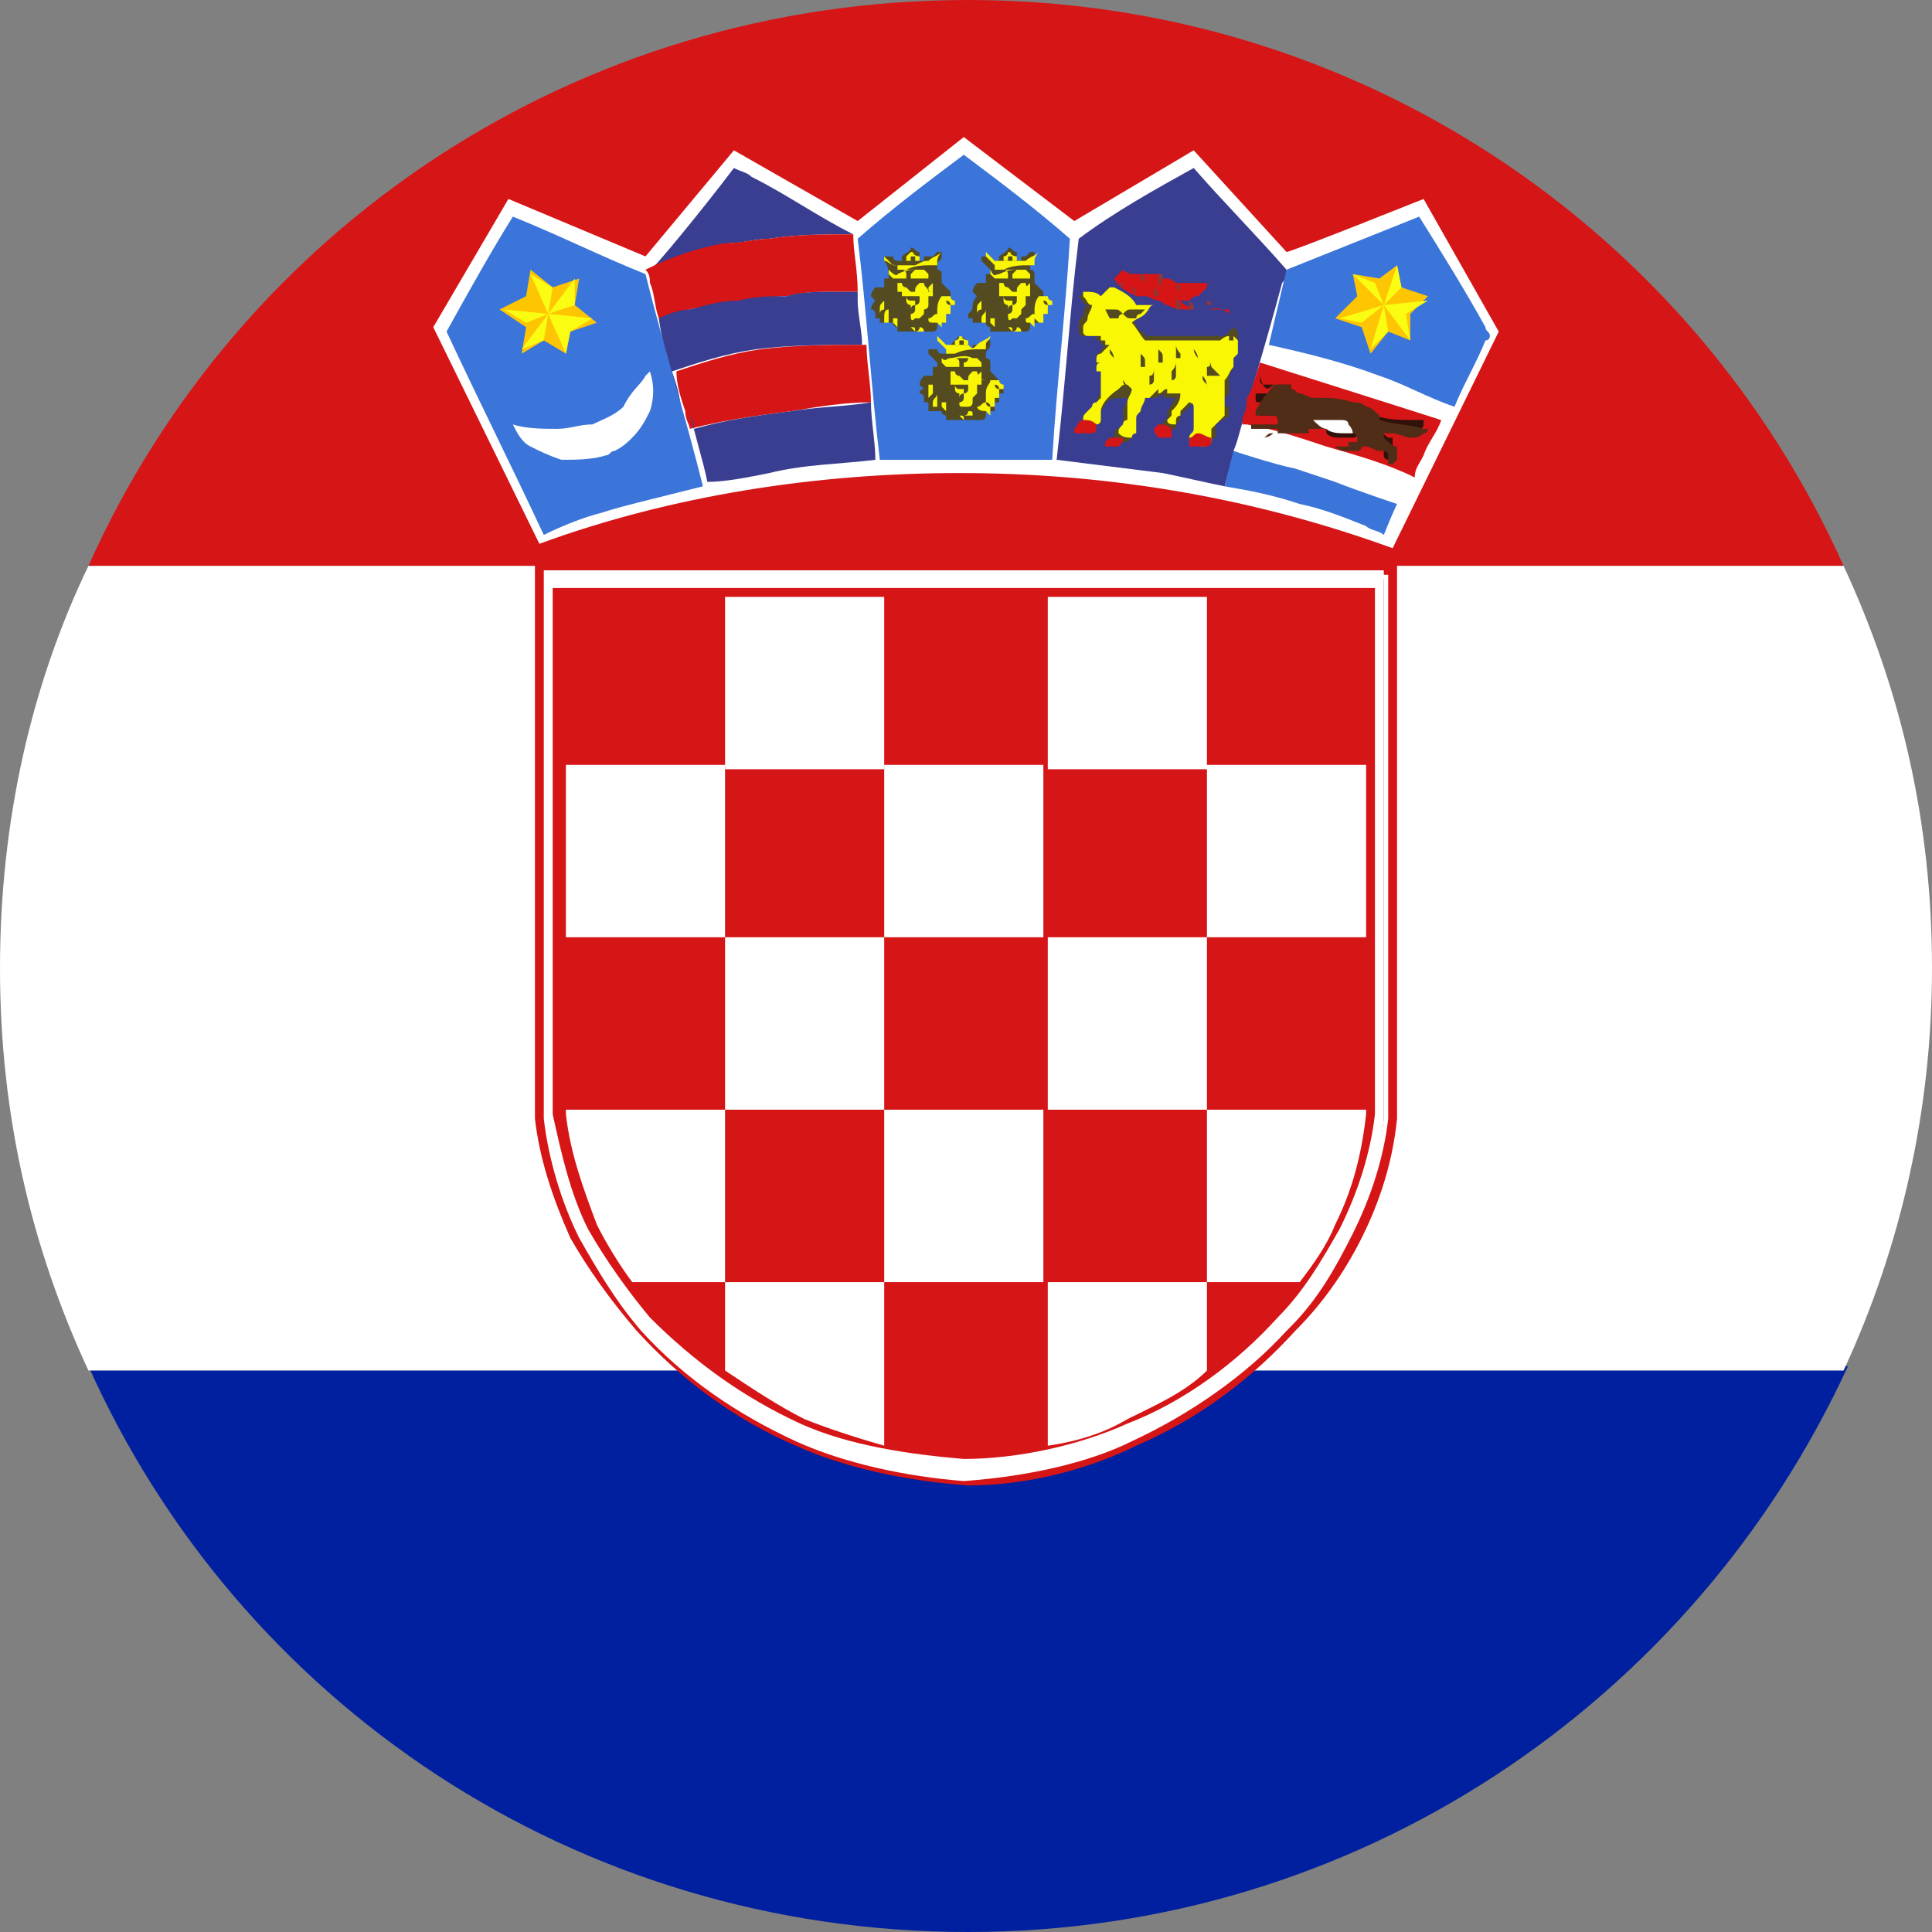 <svg id="Слой_1" xmlns="http://www.w3.org/2000/svg" viewBox="0 0 43.7 43.7">
  <rect x="0" y="0" width="43.7" height="43.7" fill="#808080" stroke="none"/>
  <style>
    .st1{fill:#d61517}.st2{fill:#fff}.st3{fill:#d61516}.st4{fill:#393e90}.st5{fill:#8e3836}.st6{fill:#544b20}.st8{fill:#3b75d9}.st9{fill:#fec502}.st10{fill:#fafc12}.st11{fill:#f8f604}
  </style>
  <path d="M21.9 43.7c8.8 0 16.4-5.2 19.9-12.8H2c3.4 7.6 11 12.8 19.9 12.8z" fill="#00209f"/>
  <path class="st1" d="M21.9 0C13 0 5.4 5.2 2 12.8h39.7C38.3 5.2 30.7 0 21.9 0z"/>
  <path class="st2" d="M0 21.9c0 3.3.7 6.3 2 9.1h39.7c1.3-2.8 2-5.9 2-9.1 0-3.3-.7-6.3-2-9.1H2c-1.3 2.7-2 5.8-2 9.1z"/>
  <path class="st3" d="M21.9 33.6c-1.4-.1-2.8-.4-3.9-.9-1.4-.6-2.6-1.5-3.6-2.6-.6-.7-1.1-1.4-1.5-2.1-.4-.9-.7-1.8-.8-2.7v-.7-12h19.4v.1h-.1.1v-.1h.1v12.7c-.1 1-.4 1.9-.8 2.7-.4.8-.9 1.5-1.5 2.1-1 1.1-2.2 2-3.6 2.6-1 .5-2.4.9-3.8.9zm-9.5-20.3v12c.1.9.4 1.8.8 2.6.4.7.8 1.4 1.4 2.1.9 1 2.1 1.9 3.5 2.5 1 .5 2.4.8 3.8.8 1.4-.1 2.8-.4 3.8-.8 1.3-.6 2.5-1.5 3.5-2.5.6-.6 1-1.3 1.4-2.1.4-.8.7-1.7.8-2.6v-.6V13h-19v.3z"/>
  <path class="st3" d="M21.9 33.3c-1.4-.1-2.7-.4-3.8-.8-1.3-.6-2.5-1.4-3.4-2.5-.6-.6-1-1.3-1.4-2.1-.4-.8-.7-1.7-.8-2.6V13.1H31.3v12.2c-.1.9-.4 1.8-.8 2.6-.4.7-.8 1.4-1.4 2.1-.9 1-2.1 1.9-3.4 2.5-1.1.4-2.5.7-3.8.8z"/>
  <path class="st2" d="M23.7 13.5h3.6v3.9h-3.6zM20 17.3h3.6v3.9H20zM27.3 17.3h3.6v3.9h-3.6zM12.8 17.3h3.6v3.9h-3.6zM20 25.1h3.6V29H20zM27.3 29h2.1c.3-.4.6-.8.8-1.3.4-.8.6-1.6.7-2.5v-.1h-3.6V29zM16.4 25.1h-3.6v.1c.1.9.4 1.7.7 2.5.2.4.5.9.8 1.3h2.1v-3.9z"/>
  <path class="st2" d="M16.4 13.5H20v3.9h-3.6zM23.7 21.2h3.6v3.9h-3.6zM16.4 21.2H20v3.9h-3.6zM23.7 29v3.7c.7-.1 1.3-.3 1.8-.6.6-.3 1.3-.6 1.8-1.1v-2h-3.6zM16.4 29v2c.6.4 1.2.8 1.8 1.1.5.2 1.1.4 1.8.6V29h-3.6z"/>
  <path class="st2" d="M31.1 13.3v11.9c-.1.9-.4 1.8-.8 2.6-.4.7-.8 1.4-1.4 2-.9 1-2.1 1.9-3.4 2.4-1.1.5-2.5.8-3.7.8-1.2-.1-2.6-.3-3.7-.8-1.3-.6-2.4-1.4-3.4-2.4-.5-.6-1-1.3-1.4-2-.4-.8-.6-1.7-.8-2.6V13.3h18.6zm.4-.4H12.3v12.4c.1.9.4 1.9.8 2.7.4.7.8 1.4 1.4 2.1 1 1.1 2.2 1.9 3.5 2.5 1.1.5 2.5.8 3.8.9 1.4-.1 2.8-.4 3.8-.9 1.3-.6 2.6-1.5 3.5-2.5.6-.6 1.1-1.4 1.4-2.1.4-.8.7-1.7.8-2.7V12.9h.2z"/>
  <g>
    <path class="st1" d="M32.2 4.4c-.1 0-.3.1-.5.2-.4.2-1.1.4-1.6.7-.3.1-.5.2-.7.3-.1 0-.2.1-.2.1-.2-.2-.7-.8-1.2-1.3-.2-.3-.5-.5-.6-.7l-.2-.2-.1-.1v-.1l-2.7 1.6-2.6-2-2.4 1.9-2.8-1.6-2 2.4-3.1-1.3-1.7 3 2.5 5h.1c3-1.1 6.3-1.6 9.5-1.6h.1c3.2 0 6.4.5 9.6 1.7h.1l2.5-5-2-3z"/>
    <path id="_x3C_Path_x3E__157_" class="st2" d="M12.2 12.3c3-1.1 6.3-1.6 9.5-1.6s6.5.5 9.8 1.7l2.4-4.9-1.7-3s-3 1.2-3.1 1.2L27 3.4 24.3 5l-2.5-1.9L19.4 5l-2.8-1.6-2 2.4-3.1-1.3-1.7 2.9 2.4 4.9z"/>
    <path class="st4" d="M27 3.8c.7.8 1.4 1.5 2.1 2.3 0 .1 0 .2-.1.3-.4 1.5-.9 3.1-1.3 4.6-.5-.1-.9-.2-1.4-.3l-2.4-.3c.2-1.7.3-3.4.5-5 .8-.6 1.7-1.1 2.6-1.6z"/>
    <path class="st3" d="M25.8 6.2h.4s.1 0 .1.1h.1c.1 0 .2.1.2.1h.7v.1l-.2.2c-.1 0-.1 0-.2.1h-.2-.1c.1 0 .1 0 .2.1.1 0 .1.1.2.1h.8v.1c-.2-.2-.4-.1-.5-.1h-.4c-.2 0-.3 0-.5-.1-.1 0-.1-.1-.2-.1s-.2-.1-.3-.1h-.2c-.2-.1-.4-.2-.5-.4l.2-.2c.1.1.2.1.4.1z"/>
    <path class="st5" d="M25.8 6.2c.1 0 .1.1.1.2v0c-.1-.1-.1-.1-.1-.2zM26.2 6.5v-.3h.1c0 .1 0 .2-.1.3.1 0 .1 0 0 0zM25.2 6.4c.1 0 .1 0 0 0h.2v.1l-.1-.1h-.1zM26.6 6.4c.1.1.1.1.1.2-.1-.1-.1-.1-.1-.2zM26.9 6.4c.1 0 .1 0 0 0v.1h-.1c.1 0 .1 0 .1-.1z"/>
    <path class="st6" d="M24.5 6.6c0-.1 0-.1 0 0 .2 0 .3 0 .4.1l.1-.1.1-.1c.2.1.4.2.5.4h.4s0 .1-.1.1c-.1.1-.2.1-.3.2.1.1.1.2.2.3 0 0 .1 0 .1.1h1.8l.1-.1.1-.1.1.1V7.8c0 .1-.1.1-.1.2V8.3c0 .1-.1.1-.1.2v.4l-.1.1v.2h.1v.2c-.1.1-.2.1-.3.2V9.9c-.1 0-.1.1-.2.1s-.2-.1-.3-.1v-.1c0-.1.1-.1.1-.2v-.1-.2c.1-.3 0-.3 0-.3l-.3.3-.1.1v.1l-.1.1v.1c-.1 0-.2 0-.3-.1 0 0 0-.1.1-.1v-.1-.1c.1-.1.1-.2.2-.3h-.2s-.1 0-.1-.1c0 0-.1.1-.2.1H26c.1 0 0 0 0 0h-.1c0 .1-.1.2-.1.2s-.1.1-.1.2v.4s-.1 0-.1.1l-.1.1h-.1c-.1 0-.1 0-.2-.1 0-.1 0-.2.1-.2l.1-.1v-.3c0-.1.1-.2.1-.3h-.2c-.3 0-.3.2-.4.3V9.6c-.1 0-.2-.1-.3-.1 0-.1 0-.1.1-.2 0-.1.1-.1.1-.2s.1-.2.1-.2v-.2-.1-.3h-.1v-.1s0-.1.1-.1h-.1V8c.1 0 .1-.1.2-.2h-.1v-.1h-.1v-.1h-.3s-.1 0-.1-.1v-.2c0-.1.1-.1.1-.2s.1-.2.1-.2c-.1 0-.1-.1-.2-.2.1 0 .1-.1.1-.1z"/>
    <path d="M24.5 6.6s0-.1 0 0c.2 0 .3 0 .4.1l.2-.2h.1c.2.1.4.2.5.4h.4c-.1 0-.1.1-.2.2s-.2.1-.3.2c.1.1.2.3.3.4H27.6s.1-.1.2-.1h.1l.1.1V8l-.1.1v.2c-.1.1-.1.2-.2.3v.8l-.3.3V10c-.1 0-.1.1-.2.1s-.2-.1-.3-.1v-.1c0-.1.1-.1.1-.2v-.1-.3-.1c0-.1-.1-.1-.2-.1.2-.1.1 0 0 .1l-.1.1v.1s-.1 0-.1.1v.1c-.1 0-.2 0-.2-.1l.1-.1v-.1c.1-.1.2-.2.2-.4h-.2-.1v-.1c-.1 0-.1.1-.2.1v-.1L26 9h-.1c0 .1-.1.2-.1.3-.1.1-.1.1-.1.2v.3s-.1 0-.1.1c-.1 0-.2 0-.3-.1 0-.1 0-.1.1-.2 0 0 0-.1.1-.1v-.1-.3c0-.1.1-.2.1-.3l-.1-.1c-.1 0-.1 0-.2.1-.3.2-.4.4-.4.5v.2s0 .1-.1.1-.2 0-.3-.1c0-.1 0-.1.1-.2l.1-.1s0-.1.1-.1l.1-.1v-.2-.1-.2-.1h-.1v-.1s0-.1.1-.1h-.1v-.1s0-.1.1-.1l.2-.2H25v-.1h-.1v-.1h-.3s-.1 0-.1-.1v-.1c0-.1.1-.1.1-.2s.1-.2.1-.3c-.1 0-.1-.1-.2-.2v-.1z" fill="#f9f704"/>
    <path class="st5" d="M26.1 6.5l.1.1c0 .1 0 .1-.1.1v-.1-.1zM25.6 6.5c.1 0 .1.1.1.1v.1l-.1-.2c0 .1 0 .1 0 0zM26.6 6.7c0 .1.1.1.1.2V7h-.1v-.3zM26.9 6.8s.1 0 0 0c.1.1.1.1.1.2h-.1v-.1-.1zM27.3 6.8c.1 0 .1.1.1.1h-.1v-.1z"/>
    <path class="st6" d="M25.6 7h.3l-.1.1s-.1 0-.1.1h-.1c-.1 0-.1 0-.2-.1.1-.1.1-.1.2-.1zM25 7h.2c.1 0 .1 0 .2.1 0 0-.1 0-.1.1h-.1-.1L25 7zM27.9 7.5v.2h-.1v-.1c0-.1.1-.1.1-.1zM27 7.9c.1.1.1.2.1.3v-.1c-.1-.1-.1-.2-.1-.2zM25.1 7.9s.1 0 0 0c.1.1.1.2.1.3v-.1c-.1-.1-.1-.1-.1-.2zM25.4 8.6s.1 0 0 0c.1.1.1.2.1.3v-.1c-.1-.1-.1-.2-.1-.2zM27.2 8.5c.1.1.1.2.1.3v-.1c-.1-.1-.1-.1-.1-.2zM25.8 8c.1.1.1.1.1.2v.1h-.1V8zM26.6 7.8c0 .1.1.2.1.2v.1h-.1v-.3c0 .1 0 0 0 0zM26.2 7.9c.1.1.1.1.1.2v.1h-.1v-.3zM27.3 8.1s0-.1 0 0c.1.1.1.2.1.2l.2.2h-.2-.1v-.2c.1 0 .1-.1 0-.2zM26.6 8.2v.3s0 .1-.1.1v-.2s.1-.1.1-.2zM26.1 8.3v.3s0 .1-.1.1v-.2c.1 0 .1-.1.1-.2z"/>
    <path class="st3" d="M24.5 9.5c.1 0 .2 0 .3.1v.1s0 .1-.1.1h-.4v-.1c.1-.1.1-.2.2-.2zM26.1 9.7l.1-.1c.1 0 .2 0 .3.1v.2H26.2c-.1-.1-.1-.2-.1-.2zM26.9 9.9c.1 0 .1-.1.2-.1s.2.1.3.1v.1c0 .1-.1.1-.2.1h-.3v-.2zM25 10l.1-.1H25.4c0 .1 0 .1-.1.2H25V10z"/>
    <g>
      <path class="st4" d="M16.6 3.8c.2.1.3.1.4.2.8.4 1.5.9 2.3 1.3-.6 0-1.3 0-1.9.1-.3 0-.6.1-.9.1-.6.1-1.4.4-1.8.6 0 .1 1.3-1.5 1.9-2.3z"/>
      <path class="st3" d="M17.4 5.4c.6-.1 1.3-.1 1.9-.1 0 .4.1.8.1 1.3H18.8c-.3 0-.6 0-1 .1-.4 0-.7.1-1.1.1-.4.1-.7.1-1.1.2-.2.1-.5.2-.7.2-.1-.3-.1-.6-.2-.8 0-.1 0-.2-.1-.3.6-.3 1.2-.5 1.8-.6.4 0 .7-.1 1-.1z"/>
      <path class="st4" d="M18.8 6.6H19.4v.2c0 .3.1.7.1 1-.8 0-1.6 0-2.4.1-.7.1-1.3.3-1.9.5.1.3.2.6.2.9v-.1c-.2-.7-.4-1.3-.5-2 .2-.1.5-.2.7-.2.4-.1.7-.2 1.1-.2.4-.1.7-.1 1.1-.1.3-.1.7-.1 1-.1z"/>
      <path class="st3" d="M17.2 7.9c.8-.1 1.6-.1 2.4-.1 0 .4.1.9.1 1.3-.6 0-1.2.1-1.8.2-.8.1-1.5.2-2.3.4 0-.1-.1-.2-.1-.4-.1-.3-.2-.6-.2-.9.6-.2 1.2-.4 1.9-.5z"/>
      <path class="st4" d="M17.9 9.3c.6-.1 1.2-.1 1.8-.2 0 .4.1.9.1 1.3-.8.1-1.6.1-2.4.3-.5.1-1 .2-1.4.2-.1-.5-.3-1.1-.4-1.6 0 .1.1.2.1.4.7-.2 1.4-.3 2.2-.4z"/>
    </g>
    <g>
      <path class="st8" d="M11.6 4.9c1 .4 2 .9 3 1.3.4 1.6.9 3.2 1.3 4.8l-1.2.3c-.4.1-.8.2-1.1.3-.4.1-.9.3-1.3.5-.7-1.5-1.5-3.1-2.2-4.6.5-.9 1-1.8 1.5-2.6z"/>
      <path class="st2" d="M14.6 8.5l.1-.1c.1.3.1.6 0 .9-.1.2-.2.4-.4.6-.1.1-.2.2-.4.3-.1 0-.1.1-.2.1-.3.1-.7.1-1 .1-.3-.1-.5-.2-.7-.3-.2-.1-.3-.3-.4-.5.3.1.7.1 1 .1.3 0 .5-.1.8-.1.2-.1.5-.2.7-.4.2-.4.4-.5.5-.7z"/>
      <path class="st9" d="M13.1 6.3l-.1.6.5.4-.6.2-.1.5-.5-.3-.5.3.1-.6-.6-.4.6-.3.1-.6.5.4z"/>
      <path class="st10" d="M13 6.3v.6l-.6.2zM12 6.2l.5.3-.1.6zM11.8 7.9l.5-.2.1-.6zM11.4 7l.5.3.5-.2zM13.4 7.2l-.5.3-.1.5-.4-.9z"/>
    </g>
    <g>
      <path class="st8" d="M21.8 3.5c.8.6 1.6 1.2 2.4 1.9-.1 1.7-.3 3.3-.4 5h-3.9c-.2-1.7-.3-3.4-.5-5 .8-.7 1.6-1.3 2.4-1.9z"/>
      <path class="st6" d="M20.6 5.6c.1 0 .1.1.2.1v.2h.1v-.1h.2l.1-.1h.1v.1c0 .1-.1.1-.1.2v.1s.1 0 .1.1v.2l.2.2v.1s0 .1.1.1v.1h-.1v.2h-.1v.2h-.2v.1s0 .1-.1.1h-.8v-.1s-.1 0-.1-.1H19.9v-.1h-.1v-.1s0-.1-.1-.1c0 0 0-.1.1-.2l-.1-.1c0-.1.1-.2.1-.2h.2v-.2h.1v-.1c0-.2-.1-.3-.1-.3v-.1h.2s0 .1.1.1h.1v-.1c.1-.1.2-.1.2-.2z"/>
      <path class="st11" d="M20.6 5.7c.1 0 .1.1 0 0 .1.1.2.1.2.1v.1h-.1v-.1h-.1v.1h-.1v-.1l.1-.1c0 .1 0 0 0 0z"/>
      <path class="st11" d="M21 5.9c.1-.1.2-.1.3-.2 0 0-.1.1-.1.2V6h-.1c-.2 0-.4 0-.6.1h-.1-.1V6c-.2 0-.2-.1-.3-.1v-.1l.2.2h.5c.2-.1.2-.1.3-.1zM20.3 6.2c.2-.1.3-.1.5-.1h.1l.1.1v.1h-.1H20.6v-.1l.1-.1h-.2-.1s.1 0 .1.1v.1h-.3l-.1-.1v-.1c.2.2.2.1.2.1zM21 6.5l.1-.1v.3H21v.2c0 .1-.1.1-.1.1h-.2v-.1s.1 0 .1-.1v-.1h-.1-.1-.1s0 .1.1.1h.1v.1s-.1 0-.1.1v-.1s-.1 0-.1-.1v-.1h-.1v-.1h-.1v-.2h.1s0 .1.1.1l.1.1h.1c0-.1 0-.1.1-.2h.1c0 .1.1.1.1.2h.1c-.1 0-.1 0-.1-.1zM21.3 6.7h.2c0 .1.1.1.1.1v.1h-.1s0-.1-.1-.1c0 0 0 .1.1.1v.2h-.1V7 7.3h-.1l-.1-.1V7c0-.2.1-.3.1-.3zM19.9 6.8h.1V7s-.1 0-.1.1V7c0-.1 0-.1.1-.2h-.1zM20 7.2c0-.1 0-.2.1-.2v.3H20v-.1zM20.6 7.1s.1 0 .1-.1h.2v.1l-.1.1h-.1c-.1.1-.1 0-.1-.1 0 .1 0 .1 0 0z"/>
      <path class="st11" d="M21 7.2c.1 0 .1-.1.2-.1 0 0 0 .1.1.1v.2l-.1-.1c-.2 0-.2 0-.2-.1zM20.2 7.2h.1v.2l-.1-.1v-.1zM20.8 7.4c.1 0 .1.1.1.1h-.2s.1 0 .1-.1zM20.6 7.4c.1 0 .1 0 .1.1l-.1-.1c0 .1 0 .1 0 0 0 .1 0 .1 0 0z"/>
      <g>
        <path class="st6" d="M22.8 5.6c.1 0 .1.1.2.1v.2h.1v-.1h.1l.1-.1h.1v.1c0 .1-.1.1-.1.2v.1s.1 0 .1.1v.2l.2.2v.1l.1.1v.1h-.1v.2h-.1v.2h-.2v.1s0 .1-.1.1h-.8v-.1s-.1 0-.1-.1H22v-.1h-.1v-.1c.1-.1.1-.1.1-.2 0 0 0-.1.1-.2l-.1-.1c0-.1.1-.2.1-.2h.2v-.2h.1v-.1l-.2-.2v-.1h.2s0 .1.1.1h.1v-.1c.1-.1.2-.1.2-.2z"/>
        <path class="st11" d="M22.8 5.7s.1 0 0 0c.1 0 .1.1 0 0 .1.1.2.1.2.1v.1h-.1v-.1h-.1v.1h-.1v-.1s.1 0 .1-.1c0 .1 0 0 0 0z"/>
        <path class="st11" d="M23.2 5.9c.1-.1.2-.1.3-.2 0 0-.1.1-.1.2V6h-.1c-.2 0-.4 0-.6.1h-.1-.1V6l-.2-.2v-.1l.2.2h.7zM22.6 6.2c.2-.1.3-.1.5-.1h.1l.1.1v.1h-.1H22.9v-.1l.1-.1h-.2-.1s.1 0 .1.1v.1h-.3l-.1-.1v-.1c.1.2.1.1.2.1zM23.2 6.5l.1-.1v.3h-.1v.2l-.1.1h-.2v-.1s.1 0 .1-.1v-.1h-.1-.1-.1s0 .1.1.1h.1v.1s-.1 0-.1.1v-.1s-.1 0-.1-.1v-.1h-.1v-.1-.2h.1s0 .1.1.1l.1.1h.1c0-.1 0-.1.1-.2h.1c0 .1.1.1.1.2h.1c-.2 0-.2 0-.2-.1zM23.5 6.7h.2c0 .1.1.1.1.1v.1h-.1s0-.1-.1-.1c0 0 0 .1.1.1v.2h-.1V7 7.3h-.1l-.1-.1V7c0-.2.1-.3.1-.3zM22.1 6.8h.1V7s-.1 0-.1.1V7c0-.1 0-.1.1-.2h-.1zM22.2 7.2c0-.1.1-.1.1-.2v.3h-.1v-.1zM22.8 7.1s.1 0 .1-.1h.2v.1l-.1.1h-.1c-.1.1-.1 0-.1-.1 0 .1 0 .1 0 0z"/>
        <path class="st11" d="M23.2 7.2c.1 0 .1-.1.2-.1 0 0 0 .1.1.1h-.1v.2l-.1-.1c-.1 0-.1 0-.1-.1zM22.4 7.2h.1v.2l-.1-.1v-.1zM23 7.4c.1 0 .1.1.1.1h-.2s.1 0 .1-.1zM22.8 7.4c.1 0 .1 0 .1.1l-.1-.1c0 .1 0 .1 0 0 0 .1 0 .1 0 0z"/>
      </g>
      <g>
        <path class="st6" d="M21.7 7.6c.1 0 .1.1.2.1v.2h.1v-.1h.2l.1-.1h.1v.1c0 .1-.1.1-.1.2v.1s.1 0 .1.1v.2l.2.2v.1l.1.1v.1h-.1v.2h-.1v.2h-.2v.1s0 .1-.1.1h-.8v-.1s-.1 0-.1-.1H21v-.2h-.1V9s0-.1-.1-.1c0 0 0-.1.1-.1l-.1-.1c0-.1.1-.2.1-.2h.2v-.2h.1v-.1L21 8v-.1h.2s0 .1.1.1h.1v-.1l.3-.3z"/>
        <path class="st11" d="M21.7 7.6c.1 0 .1.1 0 0 .1.1.2.1.2.1v.1h-.1v-.1h-.1v.1h-.1v-.1s.1 0 .1-.1c0 .1 0 .1 0 0z"/>
        <path class="st11" d="M22.1 7.8c.1-.1.2-.1.3-.2 0 .1-.1.1-.1.2v.1h-.1c-.2 0-.4 0-.6.1h-.1-.1v-.1l-.2-.2v-.1l.2.2h.5c.1.1.1.1.2 0 0 .1 0 0 0 0zM21.5 8.1c.1 0 .3-.1.5 0h.1l.1.1v.1h-.1H21.8v-.1s.1 0 .1-.1h-.2-.1s.1 0 .1.1v.1h-.3l-.1-.1v-.1c.1.1.1 0 .2 0zM22.1 8.5l.1-.1v.3h-.1v.2L22 9h-.2v-.1s.1 0 .1-.1v-.1h-.1-.1-.1s0 .1.1.1h.1v.1s-.1 0-.1.1v-.1s-.1 0-.1-.1v-.1h-.1v-.1-.2h.1s0 .1.1.1l.1.1h.1c0-.1 0-.1.1-.2h.1c0 .1.1.1.1.2h.1c-.2 0-.2-.1-.2-.1zM22.4 8.6h.2c0 .1.1.1.1.1v.1h-.1s0-.1-.1-.1c0 0 0 .1.1.1V9h-.1v-.1V9.2h-.1c0-.1-.1-.1-.1-.1v-.2c0-.2.1-.2.1-.3zM21 8.7h.1v.2L21 9v-.1-.2c0 .1 0 0 0 0zM21.1 9.1c0-.1.1-.1.1-.2v.3h-.1v-.1zM21.7 9.1s.1 0 .1-.1h.2v.1s0 .1-.1.1h-.1c-.1 0-.1 0-.1-.1z"/>
        <path class="st11" d="M22.1 9.2c.1 0 .1-.1.2-.1 0 0 0 .1.1.1v.2l-.1-.1c-.2 0-.2-.1-.2-.1zM21.3 9.1h.1v.2l-.1-.1v-.1zM21.9 9.3c.1 0 .1 0 .1.1h-.2s.1 0 .1-.1zM21.7 9.4c.1 0 .1 0 .1.1l-.1-.1z"/>
      </g>
    </g>
    <g>
      <path class="st3" d="M28.5 8.2c.5.1 1 .2 1.5.4.6.2 1.2.4 1.7.6l.9.3c-.1.3-.3.5-.4.8-.1.2-.2.3-.2.5-.6-.3-1.3-.5-2-.7-.6-.2-1.2-.4-1.8-.5h-.1v-.1c0-.1.1-.2.1-.4V9c.1-.1.2-.5.3-.8z"/>
      <path class="st2" d="M27.9 10.2l.2-.5s1.2.2 2.1.5c.9.3 1.8.7 1.8.7l-.2.5-3.9-1.2zM28.5 8.2l.2-.5s1.2.2 2.1.5c.9.3 2.1.8 2.1.8l-.3.5-4.1-1.3z"/>
      <path class="st8" d="M29.1 6.1l3-1.2c.5.8 1 1.6 1.5 2.5 0 .1.1.1.1.2 0 0 0 .1-.1.1-.2.5-.5 1-.7 1.5-.6-.2-1.1-.5-1.7-.7-.8-.3-1.6-.5-2.5-.7l.4-1.7zM27.9 10.2s.9.3 1.4.4l.9.3c.5.2 1.4.5 1.4.5s-.1.2-.3.7c-.1-.1-.3-.1-.4-.2-.5-.2-1-.4-1.5-.5-.6-.2-1.1-.3-1.7-.4l.2-.8z"/>
      <path class="st9" d="M31.6 6l.1.5.6.2-.4.4v.6l-.5-.2-.4.5-.2-.6-.6-.2.5-.5-.1-.5.6.1z"/>
      <path class="st10" d="M31.6 6l.1.5-.4.4zM30.6 6.2l.5.2.2.5zM31 7.9l.4-.4-.1-.6z"/>
      <path class="st10" d="M30.3 7.2l.5.1.5-.4z"/>
      <path class="st10" d="M32.3 6.8l-.5.3.1.6-.6-.8z"/>
      <path d="M28.8 8.7h.4v.1c.1 0 .1.1.2.1.1.1.2.1.3.1.3 0 .5 0 .8.1.1 0 .2.1.4.1.1 0 .1.1.2.2.3.1.6.1.9.1h.2v.1c0 .1-.1.1-.1.1h-.4c-.1 0-.2 0-.3-.1h-.2v.1c0 .1.1.1.2.2h.1v.4l-.1.1s-.1 0-.1-.1v-.1-.1s0-.1-.1-.1h-.1c-.1 0-.2 0-.3-.1 0 0-.1 0-.1-.1 0 .1-.1.1-.1.1H30.3c-.1 0-.2 0-.3-.1v-.1H30.3v-.1c-.1 0-.2 0-.4-.1-.1 0-.2-.1-.3-.1h-1-.1v-.1c.1 0 .3 0 .4-.1v-.1h-.4c-.1 0-.1 0-.1-.1v-.1h.5v-.1-.1h-.3s-.1 0-.1-.1v-.1c.1.4.2.3.3.2-.1.1 0 0 0 0z" fill="#31120a"/>
      <path d="M28.8 8.7h.4v.1c.1 0 .1.1.2.1s.2.1.3.1h.1c.3 0 .5 0 .8.1.1 0 .2 0 .3.1.1 0 .2.1.3.2v.1c.3.1.7.1 1 .2h.1s0 .1-.1.1c-.1.1-.2.1-.3.1-.1 0-.3-.1-.4-.1h-.2v.1c.1.1.2.2.3.2V10.4l-.1.1h-.1v-.1-.1s0-.1-.1-.1h-.1c-.1 0-.2-.1-.3-.1h-.1c0 .1-.1.1-.1.1h-.2c-.1 0-.2 0-.3-.1H30.5V10h.2c0-.1 0-.2-.1-.2 0-.1-.1-.1-.2-.1h-.8v.1h-.8c-.1 0-.1 0-.2.1h-.1c.1 0 .2 0 .3-.1h.1v-.1h-.5-.1v-.1H28.9v-.1s0-.1-.1-.1h-.3-.1v-.1c.2-.4.3-.4.4-.6-.1.1 0 .1 0 0z" fill="#502d17"/>
      <path d="M29.7 9.5h.6c.1 0 .2 0 .2.1.1.1.1.2.1.2h-.2c-.1 0-.3 0-.4-.1-.1 0-.2-.1-.3-.2z" fill="#fefefe"/>
    </g>
  </g>
</svg>
